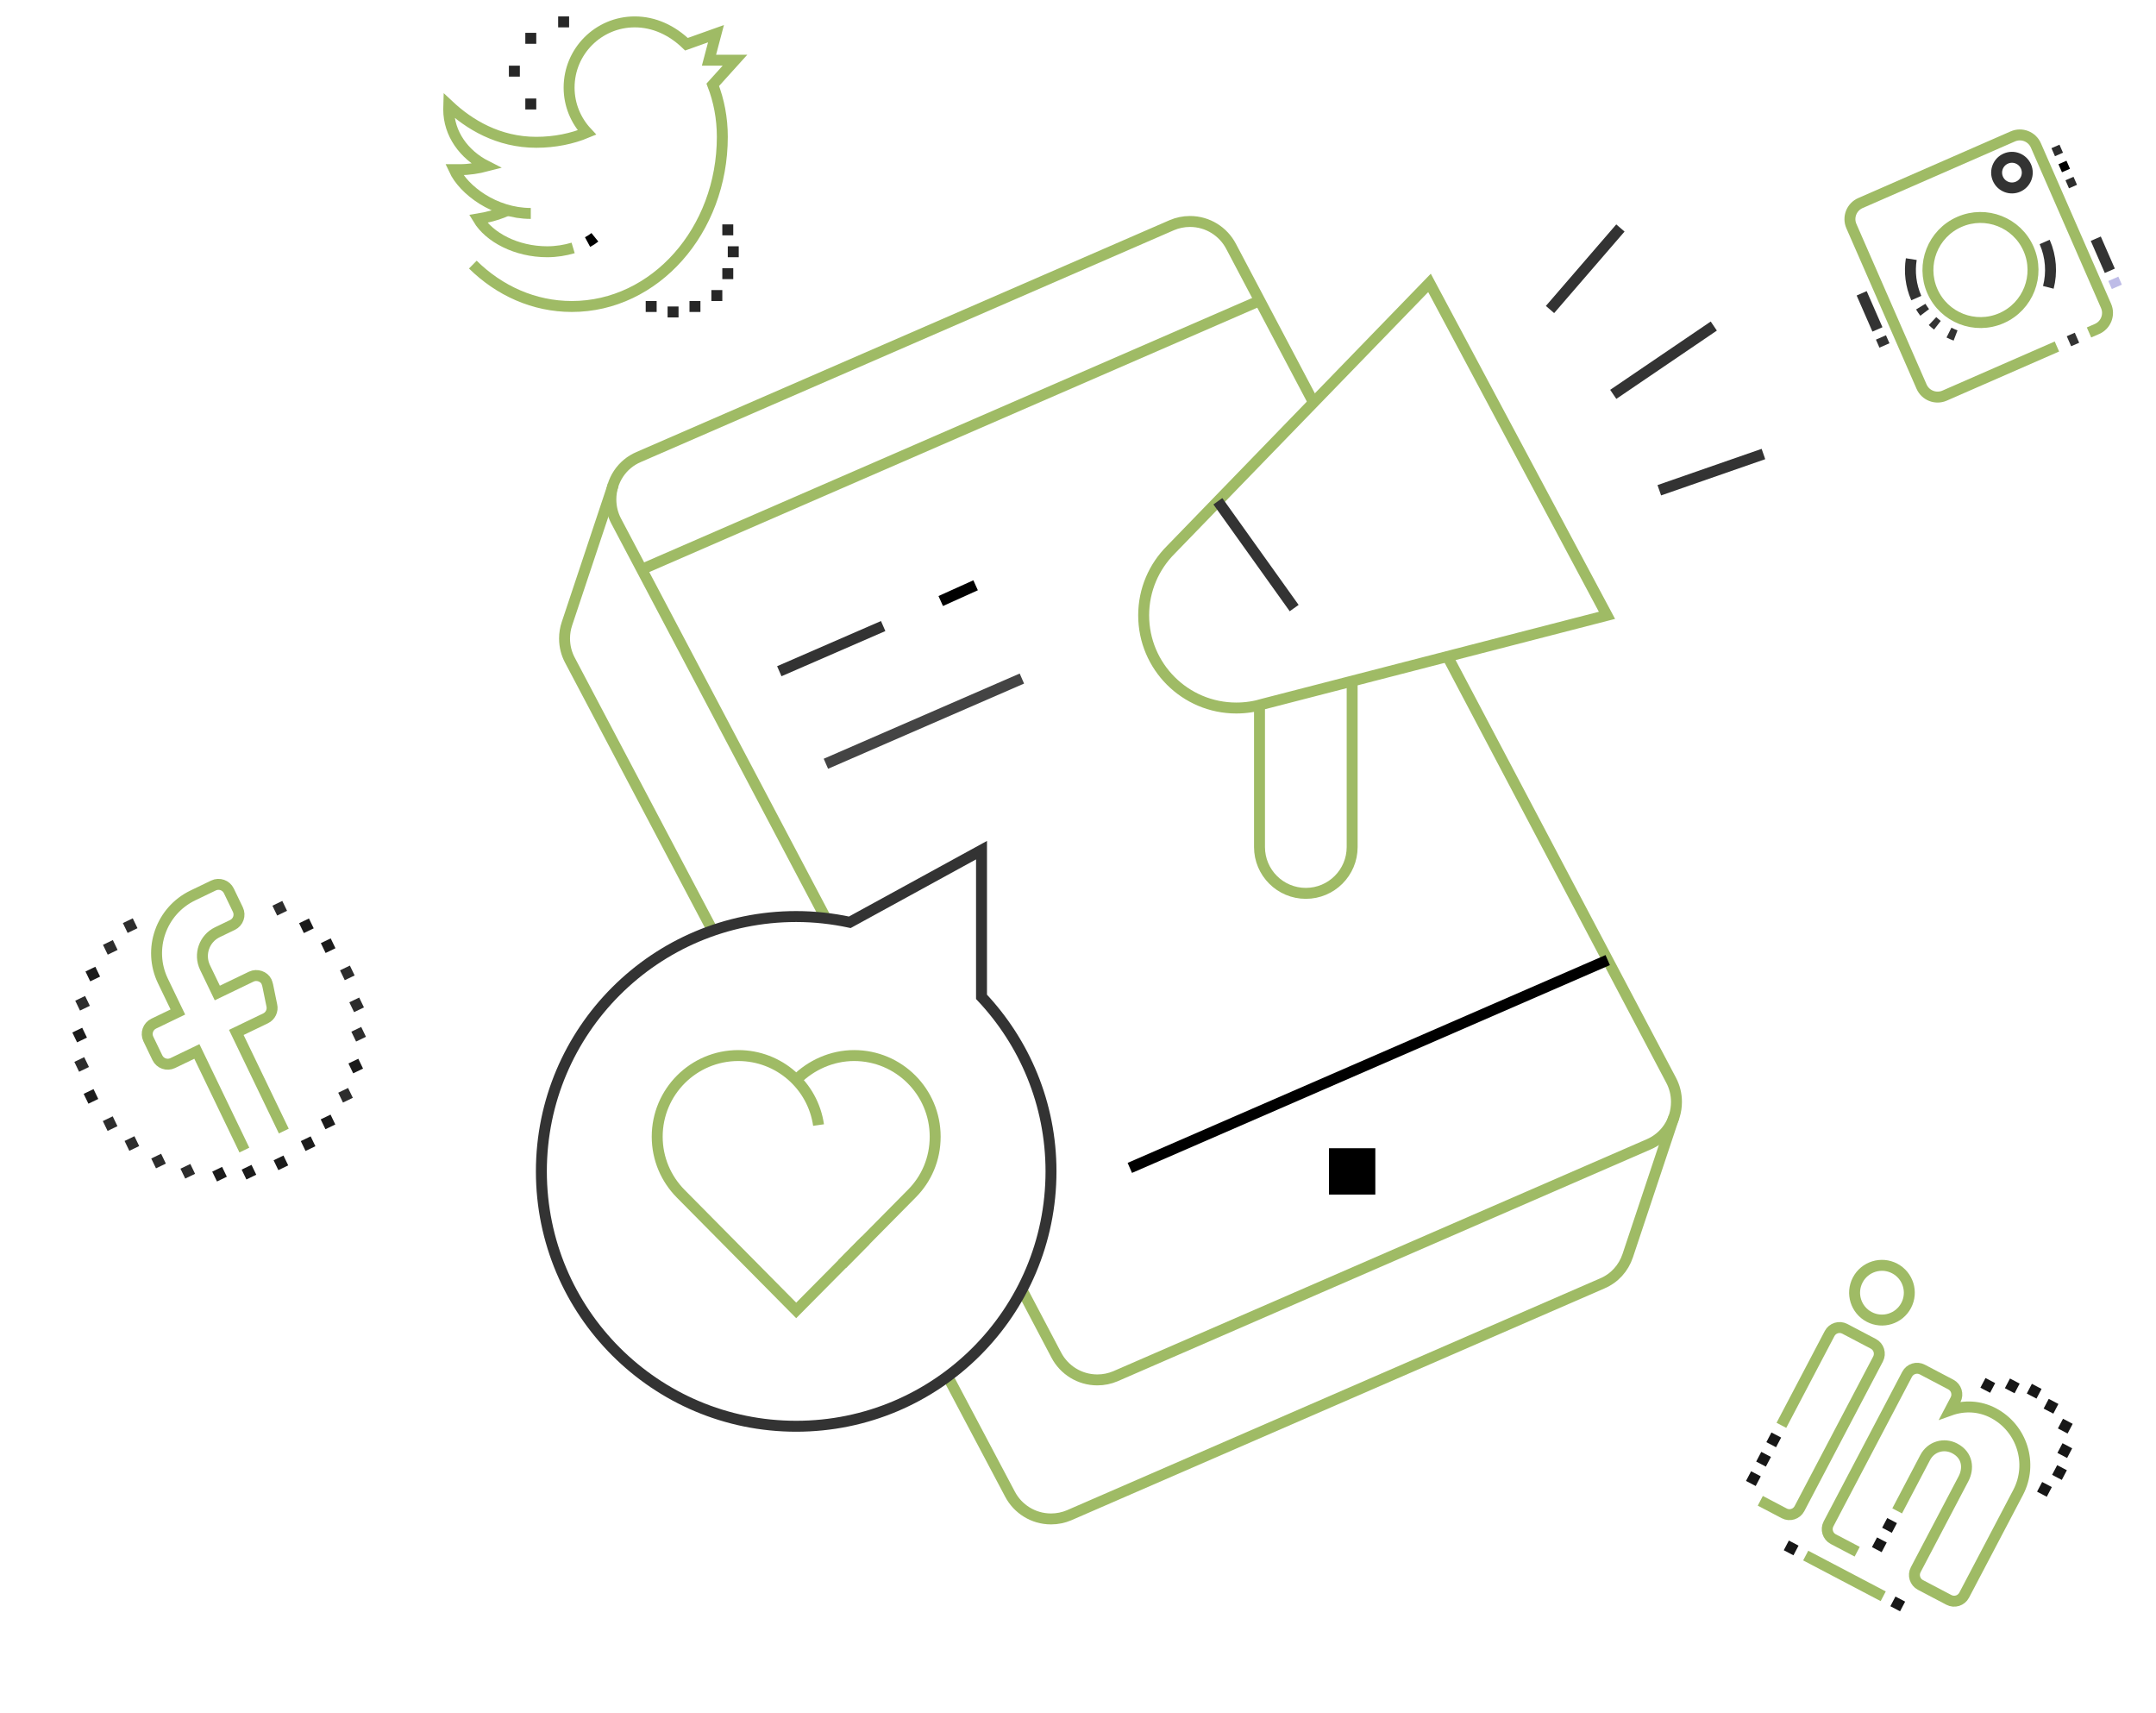<svg width="394" height="313" viewBox="0 0 394 313" fill="none" xmlns="http://www.w3.org/2000/svg">
<path d="M240.042 73.55L224.959 44.988C223.541 42.3 220.717 40.467 217.466 40.467C216.298 40.467 215.184 40.704 214.173 41.131L116.725 83.499C113.686 84.785 111.633 87.762 111.633 91.267C111.633 92.693 111.984 94.035 112.606 95.212L150.91 167.788" stroke="#9FBB65" stroke-width="2" stroke-miterlimit="10"/>
<path d="M186.75 235.665L193.041 247.611C194.459 250.299 197.283 252.132 200.534 252.132C201.702 252.132 202.816 251.895 203.827 251.468L301.27 209.1C304.314 207.814 306.367 204.838 306.367 201.332C306.367 199.906 306.016 198.564 305.393 197.387L264.525 119.951" stroke="#9FBB65" stroke-width="2" stroke-miterlimit="10"/>
<path d="M173.18 251.487L184.576 273.013C185.994 275.701 188.818 277.534 192.069 277.534C193.237 277.534 194.351 277.297 195.362 276.87L292.805 234.503C295.032 233.559 296.696 231.726 297.466 229.414L305.933 204.014" stroke="#9FBB65" stroke-width="2" stroke-miterlimit="10"/>
<path d="M112.066 88.586L103.6 113.986C103.32 114.828 103.168 115.73 103.168 116.665C103.168 118.092 103.519 119.434 104.142 120.611L130.219 170.031" stroke="#9FBB65" stroke-width="2" stroke-miterlimit="10"/>
<path d="M251.334 209.801H242.867V218.268H251.334V209.801Z" fill="black"/>
<path d="M206.469 213.395L293.802 175.422Z" fill="black"/>
<path d="M206.469 213.395L293.802 175.422" stroke="black" stroke-width="2" stroke-miterlimit="10"/>
<path d="M230.211 54.932L117.266 104.039" stroke="#9FBB65" stroke-width="2" stroke-miterlimit="10"/>
<path d="M213.961 100.461C210.897 103.522 209 107.755 209 112.433C209 121.785 216.582 129.367 225.933 129.367C227.665 129.367 229.337 129.108 230.912 128.622L293.667 112.433L261.235 51.69L213.961 100.461Z" stroke="#9FBB65" stroke-width="2" stroke-miterlimit="10"/>
<path d="M230.168 128.832V154.766C230.168 159.444 233.957 163.232 238.635 163.232C243.312 163.232 247.101 159.444 247.101 154.766V124.447" stroke="#9FBB65" stroke-width="2" stroke-miterlimit="10"/>
<path d="M236.503 111.107L222.559 91.588" stroke="#333333" stroke-width="2" stroke-miterlimit="10"/>
<path d="M294.816 72.056L313.189 59.576" stroke="#333333" stroke-width="2" stroke-miterlimit="10"/>
<path d="M283.258 56.553L296.123 41.656" stroke="#333333" stroke-width="2" stroke-miterlimit="10"/>
<path d="M303.23 89.578L322.259 82.957" stroke="#333333" stroke-width="2" stroke-miterlimit="10"/>
<path d="M161.396 114.389L142.414 122.644" stroke="#333333" stroke-width="2" stroke-miterlimit="10"/>
<path d="M178.289 106.939L171.914 109.817" stroke="black" stroke-width="2" stroke-miterlimit="10"/>
<path d="M186.744 123.982L150.93 139.552" stroke="#444444" stroke-width="2" stroke-miterlimit="10"/>
<path d="M179.367 182.139V155.338L155.3 168.517C152.138 167.843 148.866 167.467 145.5 167.467C119.783 167.467 98.934 188.316 98.934 214.033C98.934 239.751 119.783 260.6 145.5 260.6C171.218 260.6 192.067 239.751 192.067 214.033C192.067 201.676 187.22 190.475 179.367 182.139Z" stroke="#333333" stroke-width="2" stroke-miterlimit="10"/>
<path d="M149.587 205.567C148.558 198.387 142.386 192.867 134.918 192.867C126.735 192.867 120.102 199.5 120.102 207.683C120.102 211.747 121.736 215.422 124.386 218.102L145.502 239.433L158.202 226.619" stroke="#9FBB65" stroke-width="2" stroke-miterlimit="10"/>
<path d="M153.899 230.967L166.62 218.102C169.3 215.418 170.9 211.777 170.9 207.683C170.9 199.5 164.266 192.867 156.083 192.867C151.994 192.867 148.18 194.632 145.5 197.316" stroke="#9FBB65" stroke-width="2" stroke-miterlimit="10"/>
<mask id="mask0_7764_941" style="mask-type:luminance" maskUnits="userSpaceOnUse" x="330" y="17" width="64" height="64">
<path d="M373.979 17L330 36.23L349.231 80.21L393.21 60.979L373.979 17Z" fill="white"/>
</mask>
<g mask="url(#mask0_7764_941)">
<path d="M365.769 58.133C370.627 56.008 372.843 50.349 370.719 45.491C368.595 40.633 362.935 38.417 358.077 40.541C353.219 42.665 351.003 48.325 353.127 53.183C355.252 58.041 360.912 60.257 365.769 58.133Z" stroke="#9FBB65" stroke-width="2" stroke-miterlimit="10"/>
<path d="M368.797 34.108C370.214 33.489 370.861 31.838 370.241 30.421C369.621 29.004 367.971 28.358 366.554 28.977C365.137 29.597 364.49 31.248 365.11 32.665C365.73 34.082 367.38 34.728 368.797 34.108Z" stroke="#333333" stroke-width="2" stroke-miterlimit="10"/>
<path d="M351.73 57.083C351.474 56.745 351.232 56.393 351.008 56.025" stroke="#333333" stroke-width="2" stroke-miterlimit="10"/>
<path d="M354.051 59.43C353.744 59.191 353.446 58.937 353.16 58.668" stroke="#333333" stroke-width="2" stroke-miterlimit="10"/>
<path d="M357.371 61.301C356.96 61.144 356.557 60.967 356.164 60.77" stroke="#333333" stroke-width="2" stroke-miterlimit="10"/>
<path d="M373.652 44.209C374.841 46.928 375.01 49.836 374.326 52.505" stroke="#333333" stroke-width="2" stroke-miterlimit="10"/>
<path d="M350.196 54.466C349.179 52.141 348.908 49.677 349.279 47.344" stroke="#333333" stroke-width="2" stroke-miterlimit="10"/>
<path d="M378.923 32.301L377.457 32.942L378.098 34.408L379.564 33.767L378.923 32.301Z" fill="#2D2D2D"/>
<path d="M377.642 29.369L376.176 30.01L376.817 31.476L378.283 30.835L377.642 29.369Z" fill="black"/>
<path d="M376.361 26.436L374.895 27.076L375.536 28.543L377.002 27.901L376.361 26.436Z" fill="#2D2D2D"/>
<path d="M343.734 61.656L344.375 63.122" stroke="#333333" stroke-width="2" stroke-miterlimit="10"/>
<path d="M340.211 53.594L343.096 60.191" stroke="#333333" stroke-width="2" stroke-miterlimit="10"/>
<path d="M386.203 50.945L386.844 52.411" stroke="#BEBCE7" stroke-width="2" stroke-miterlimit="10"/>
<path d="M382.996 43.615L385.56 49.479" stroke="#333333" stroke-width="2" stroke-miterlimit="10"/>
<path d="M381.758 60.747L383.223 60.106C384.842 59.398 385.581 57.512 384.873 55.892L372.052 26.573C371.344 24.954 369.457 24.215 367.838 24.923L339.985 37.103C338.365 37.811 337.627 39.698 338.335 41.317L351.155 70.636C351.863 72.255 353.75 72.994 355.369 72.286L375.892 63.312" stroke="#9FBB65" stroke-width="2" stroke-miterlimit="10"/>
<path d="M378.094 62.35L379.56 61.709" stroke="#333333" stroke-width="2" stroke-miterlimit="10"/>
</g>
<mask id="mask1_7764_941" style="mask-type:luminance" maskUnits="userSpaceOnUse" x="0" y="149" width="81" height="81">
<path d="M54.054 149L0 175.041L26.041 229.095L80.095 203.054L54.054 149Z" fill="white"/>
</mask>
<g mask="url(#mask1_7764_941)">
<path d="M17.091 198.996L15.289 199.864L16.157 201.666L17.959 200.798L17.091 198.996Z" fill="#1B1B1B"/>
<path d="M17.423 176.639L15.621 177.507L16.489 179.309L18.291 178.441L17.423 176.639Z" fill="#1B1B1B"/>
<path d="M20.622 171.766L18.82 172.634L19.688 174.436L21.49 173.568L20.622 171.766Z" fill="#2D2D2D"/>
<path d="M24.259 167.793L22.457 168.661L23.325 170.463L25.127 169.595L24.259 167.793Z" fill="#2D2D2D"/>
<path d="M15.552 181.979L13.75 182.847L14.618 184.648L16.42 183.78L15.552 181.979Z" fill="#2D2D2D"/>
<path d="M15.021 187.785L13.219 188.653L14.087 190.455L15.889 189.587L15.021 187.785Z" fill="#1B1B1B"/>
<path d="M15.388 193.158L13.586 194.026L14.454 195.828L16.256 194.96L15.388 193.158Z" fill="#2D2D2D"/>
<path d="M63.938 176.428L62.137 177.296L63.005 179.098L64.807 178.23L63.938 176.428Z" fill="#2D2D2D"/>
<path d="M51.587 164.617L49.785 165.485L50.653 167.287L52.455 166.419L51.587 164.617Z" fill="#2D2D2D"/>
<path d="M56.462 167.82L54.66 168.688L55.528 170.49L57.33 169.622L56.462 167.82Z" fill="#1B1B1B"/>
<path d="M60.435 171.457L58.633 172.325L59.501 174.127L61.303 173.259L60.435 171.457Z" fill="#1B1B1B"/>
<path d="M51.802 211.135L50 212.003L50.868 213.805L52.67 212.937L51.802 211.135Z" fill="#1B1B1B"/>
<path d="M63.61 198.787L61.809 199.655L62.677 201.456L64.478 200.588L63.61 198.787Z" fill="#2D2D2D"/>
<path d="M60.407 203.658L58.605 204.526L59.474 206.328L61.275 205.46L60.407 203.658Z" fill="#1B1B1B"/>
<path d="M56.77 207.631L54.969 208.499L55.837 210.301L57.639 209.433L56.77 207.631Z" fill="#1B1B1B"/>
<path d="M65.478 193.447L63.676 194.315L64.544 196.117L66.346 195.249L65.478 193.447Z" fill="#1B1B1B"/>
<path d="M66.009 187.639L64.207 188.507L65.075 190.309L66.877 189.441L66.009 187.639Z" fill="#2D2D2D"/>
<path d="M65.642 182.268L63.84 183.136L64.708 184.938L66.51 184.07L65.642 182.268Z" fill="#2D2D2D"/>
<path d="M29.442 210.807L27.641 211.675L28.509 213.476L30.31 212.608L29.442 210.807Z" fill="#2D2D2D"/>
<path d="M24.567 207.604L22.766 208.472L23.634 210.274L25.436 209.406L24.567 207.604Z" fill="#2D2D2D"/>
<path d="M20.595 203.969L18.793 204.837L19.661 206.638L21.463 205.77L20.595 203.969Z" fill="#2D2D2D"/>
<path d="M34.782 212.674L32.98 213.542L33.849 215.344L35.65 214.476L34.782 212.674Z" fill="#2D2D2D"/>
<path d="M40.587 213.207L38.785 214.075L39.653 215.877L41.455 215.009L40.587 213.207Z" fill="#1B1B1B"/>
<path d="M45.962 212.838L44.16 213.706L45.028 215.508L46.83 214.64L45.962 212.838Z" fill="#1B1B1B"/>
<path d="M44.658 210.136L35.977 192.118L31.565 194.243C30.519 194.747 29.263 194.308 28.759 193.262L27.111 189.842C26.607 188.796 27.047 187.54 28.093 187.036L32.505 184.91L29.774 179.242C26.968 173.417 29.416 166.419 35.241 163.613L39.015 161.795C40.062 161.29 41.318 161.73 41.822 162.775L43.469 166.195C43.973 167.241 43.534 168.497 42.488 169.001L39.727 170.331C37.322 171.49 36.312 174.379 37.47 176.783L39.712 181.438L45.926 178.445C46.964 177.945 48.255 178.433 48.689 179.334C48.768 179.499 48.877 179.847 48.921 180.035L49.671 183.696C49.895 184.655 49.423 185.64 48.536 186.067L43.185 188.645L51.865 206.664" stroke="#9FBB65" stroke-width="2" stroke-miterlimit="10"/>
</g>
<mask id="mask2_7764_941" style="mask-type:luminance" maskUnits="userSpaceOnUse" x="310" y="224" width="82" height="82">
<path d="M391.019 251.904L337.902 224L309.998 277.117L363.115 305.021L391.019 251.904Z" fill="white"/>
</mask>
<g mask="url(#mask2_7764_941)">
<path d="M325.543 260.431L334.35 243.666C334.88 242.657 336.126 242.269 337.135 242.8L342.337 245.532C343.345 246.062 343.733 247.308 343.203 248.317L328.844 275.65C328.314 276.658 327.068 277.046 326.059 276.516L321.688 274.22" stroke="#9FBB65" stroke-width="2" stroke-miterlimit="10"/>
<path d="M323.68 263.972L324.61 262.201" stroke="#171717" stroke-width="2" stroke-miterlimit="10"/>
<path d="M321.82 267.513L322.75 265.742" stroke="#171717" stroke-width="2" stroke-miterlimit="10"/>
<path d="M319.961 271.055L320.892 269.285" stroke="#171717" stroke-width="2" stroke-miterlimit="10"/>
<path d="M343.907 281.375L342.977 283.146" stroke="#171717" stroke-width="2" stroke-miterlimit="10"/>
<path d="M345.771 277.834L344.84 279.605" stroke="#171717" stroke-width="2" stroke-miterlimit="10"/>
<path d="M339.393 283.522L335.022 281.226C334.013 280.696 333.626 279.45 334.155 278.441L348.514 251.109C349.044 250.099 350.291 249.711 351.3 250.242L356.501 252.974C357.509 253.504 357.897 254.75 357.367 255.759L356.359 257.678C358.969 256.742 361.798 256.886 364.263 258.181C369.527 260.947 371.56 267.447 368.801 272.698L358.943 291.463C358.413 292.472 357.167 292.859 356.159 292.33L350.958 289.597C349.948 289.067 349.56 287.821 350.09 286.813L358.818 270.2C359.789 268.35 359.633 265.915 357.217 264.646C355.298 263.638 352.903 264.256 351.815 266.327L346.7 276.065" stroke="#9FBB65" stroke-width="2" stroke-miterlimit="10"/>
<path d="M341.594 240.624C344.039 241.909 347.061 240.968 348.346 238.523C349.63 236.079 348.689 233.056 346.245 231.772C343.8 230.487 340.777 231.428 339.493 233.873C338.209 236.317 339.149 239.34 341.594 240.624Z" stroke="#9FBB65" stroke-width="2" stroke-miterlimit="10"/>
<path d="M345.922 292.598L347.692 293.528" stroke="#171717" stroke-width="2" stroke-miterlimit="10"/>
<path d="M329.984 284.227L344.149 291.668" stroke="#9FBB65" stroke-width="2" stroke-miterlimit="10"/>
<path d="M326.441 282.367L328.212 283.297" stroke="#171717" stroke-width="2" stroke-miterlimit="10"/>
<path d="M372.941 272.342L373.406 271.457L374.292 271.922L373.827 272.807L372.941 272.342Z" fill="#2D2D2D" stroke="#171717"/>
<path d="M375.688 269.266L376.152 268.381L377.038 268.846L376.573 269.731L375.688 269.266Z" fill="#2D2D2D" stroke="#171717"/>
<path d="M376.75 260.787L377.215 259.902L378.1 260.367L377.635 261.253L376.75 260.787Z" fill="#2D2D2D" stroke="#171717"/>
<path d="M374.141 257.158L374.606 256.271L375.491 256.736L375.026 257.622L374.141 257.158Z" fill="#2D2D2D" stroke="#171717"/>
<path d="M376.66 265.259L377.125 264.373L378.01 264.839L377.545 265.724L376.66 265.259Z" fill="#2D2D2D" stroke="#171717"/>
<path d="M362.586 253.346L363.051 252.461L363.936 252.926L363.471 253.811L362.586 253.346Z" fill="#2D2D2D" stroke="#171717"/>
<path d="M367.059 253.436L367.525 252.551L368.41 253.016L367.945 253.901L367.059 253.436Z" fill="#2D2D2D" stroke="#171717"/>
<path d="M371.062 254.41L371.527 253.525L372.413 253.99L371.948 254.875L371.062 254.41Z" fill="#2D2D2D" stroke="#171717"/>
</g>
<path d="M104 3H102V5H104V3Z" fill="#272727"/>
<path d="M95 12H93V14H95V12Z" fill="#272727"/>
<path d="M98 18H96V20H98V18Z" fill="#272727"/>
<path d="M98 6H96V8H98V6Z" fill="#272727"/>
<path d="M120 55H118V57H120V55Z" fill="#272727"/>
<path d="M124 56H122V58H124V56Z" fill="#272727"/>
<path d="M132 53H130V55H132V53Z" fill="#272727"/>
<path d="M134 49H132V51H134V49Z" fill="#272727"/>
<path d="M128 55H126V57H128V55Z" fill="#272727"/>
<path d="M135 45H133V47H135V45Z" fill="#272727"/>
<path d="M134 41H132V43H134V41Z" fill="#272727"/>
<path d="M107.375 44.231C107.881 43.958 108.332 43.664 108.711 43.357" stroke="black" stroke-width="2" stroke-miterlimit="10"/>
<path d="M92.792 38.43C90.645 39.36 88.88 39.756 87.387 40C89.415 43.375 94.369 46 99.999 46C101.641 46 103.278 45.736 104.739 45.301" stroke="#9FBB65" stroke-width="2" stroke-miterlimit="10"/>
<path d="M86.408 48.346C91.243 53.112 97.573 56 104.501 56C119.689 56 132.001 42.121 132.001 25C132.001 21.575 131.363 18.351 130.255 15.495L134.314 11H129.564L130.845 6.156L125.451 8.081C122.801 5.527 119.541 4 116.001 4C109.371 4 104.001 9.37 104.001 16C104.001 19.18 105.251 22.06 107.261 24.21C104.561 25.34 101.391 26 98.001 26C91.061 26 85.709 22.729 81.991 19.24C81.981 19.48 82.001 19.75 82.001 20C82.001 24.4 84.761 28.25 88.881 30.34C87.389 30.727 85.731 31 84.001 31C83.778 31 83.001 31 83.001 31C84.701 34.682 90.33 39 97.001 39" stroke="#9FBB65" stroke-width="2" stroke-miterlimit="10"/>
</svg>
